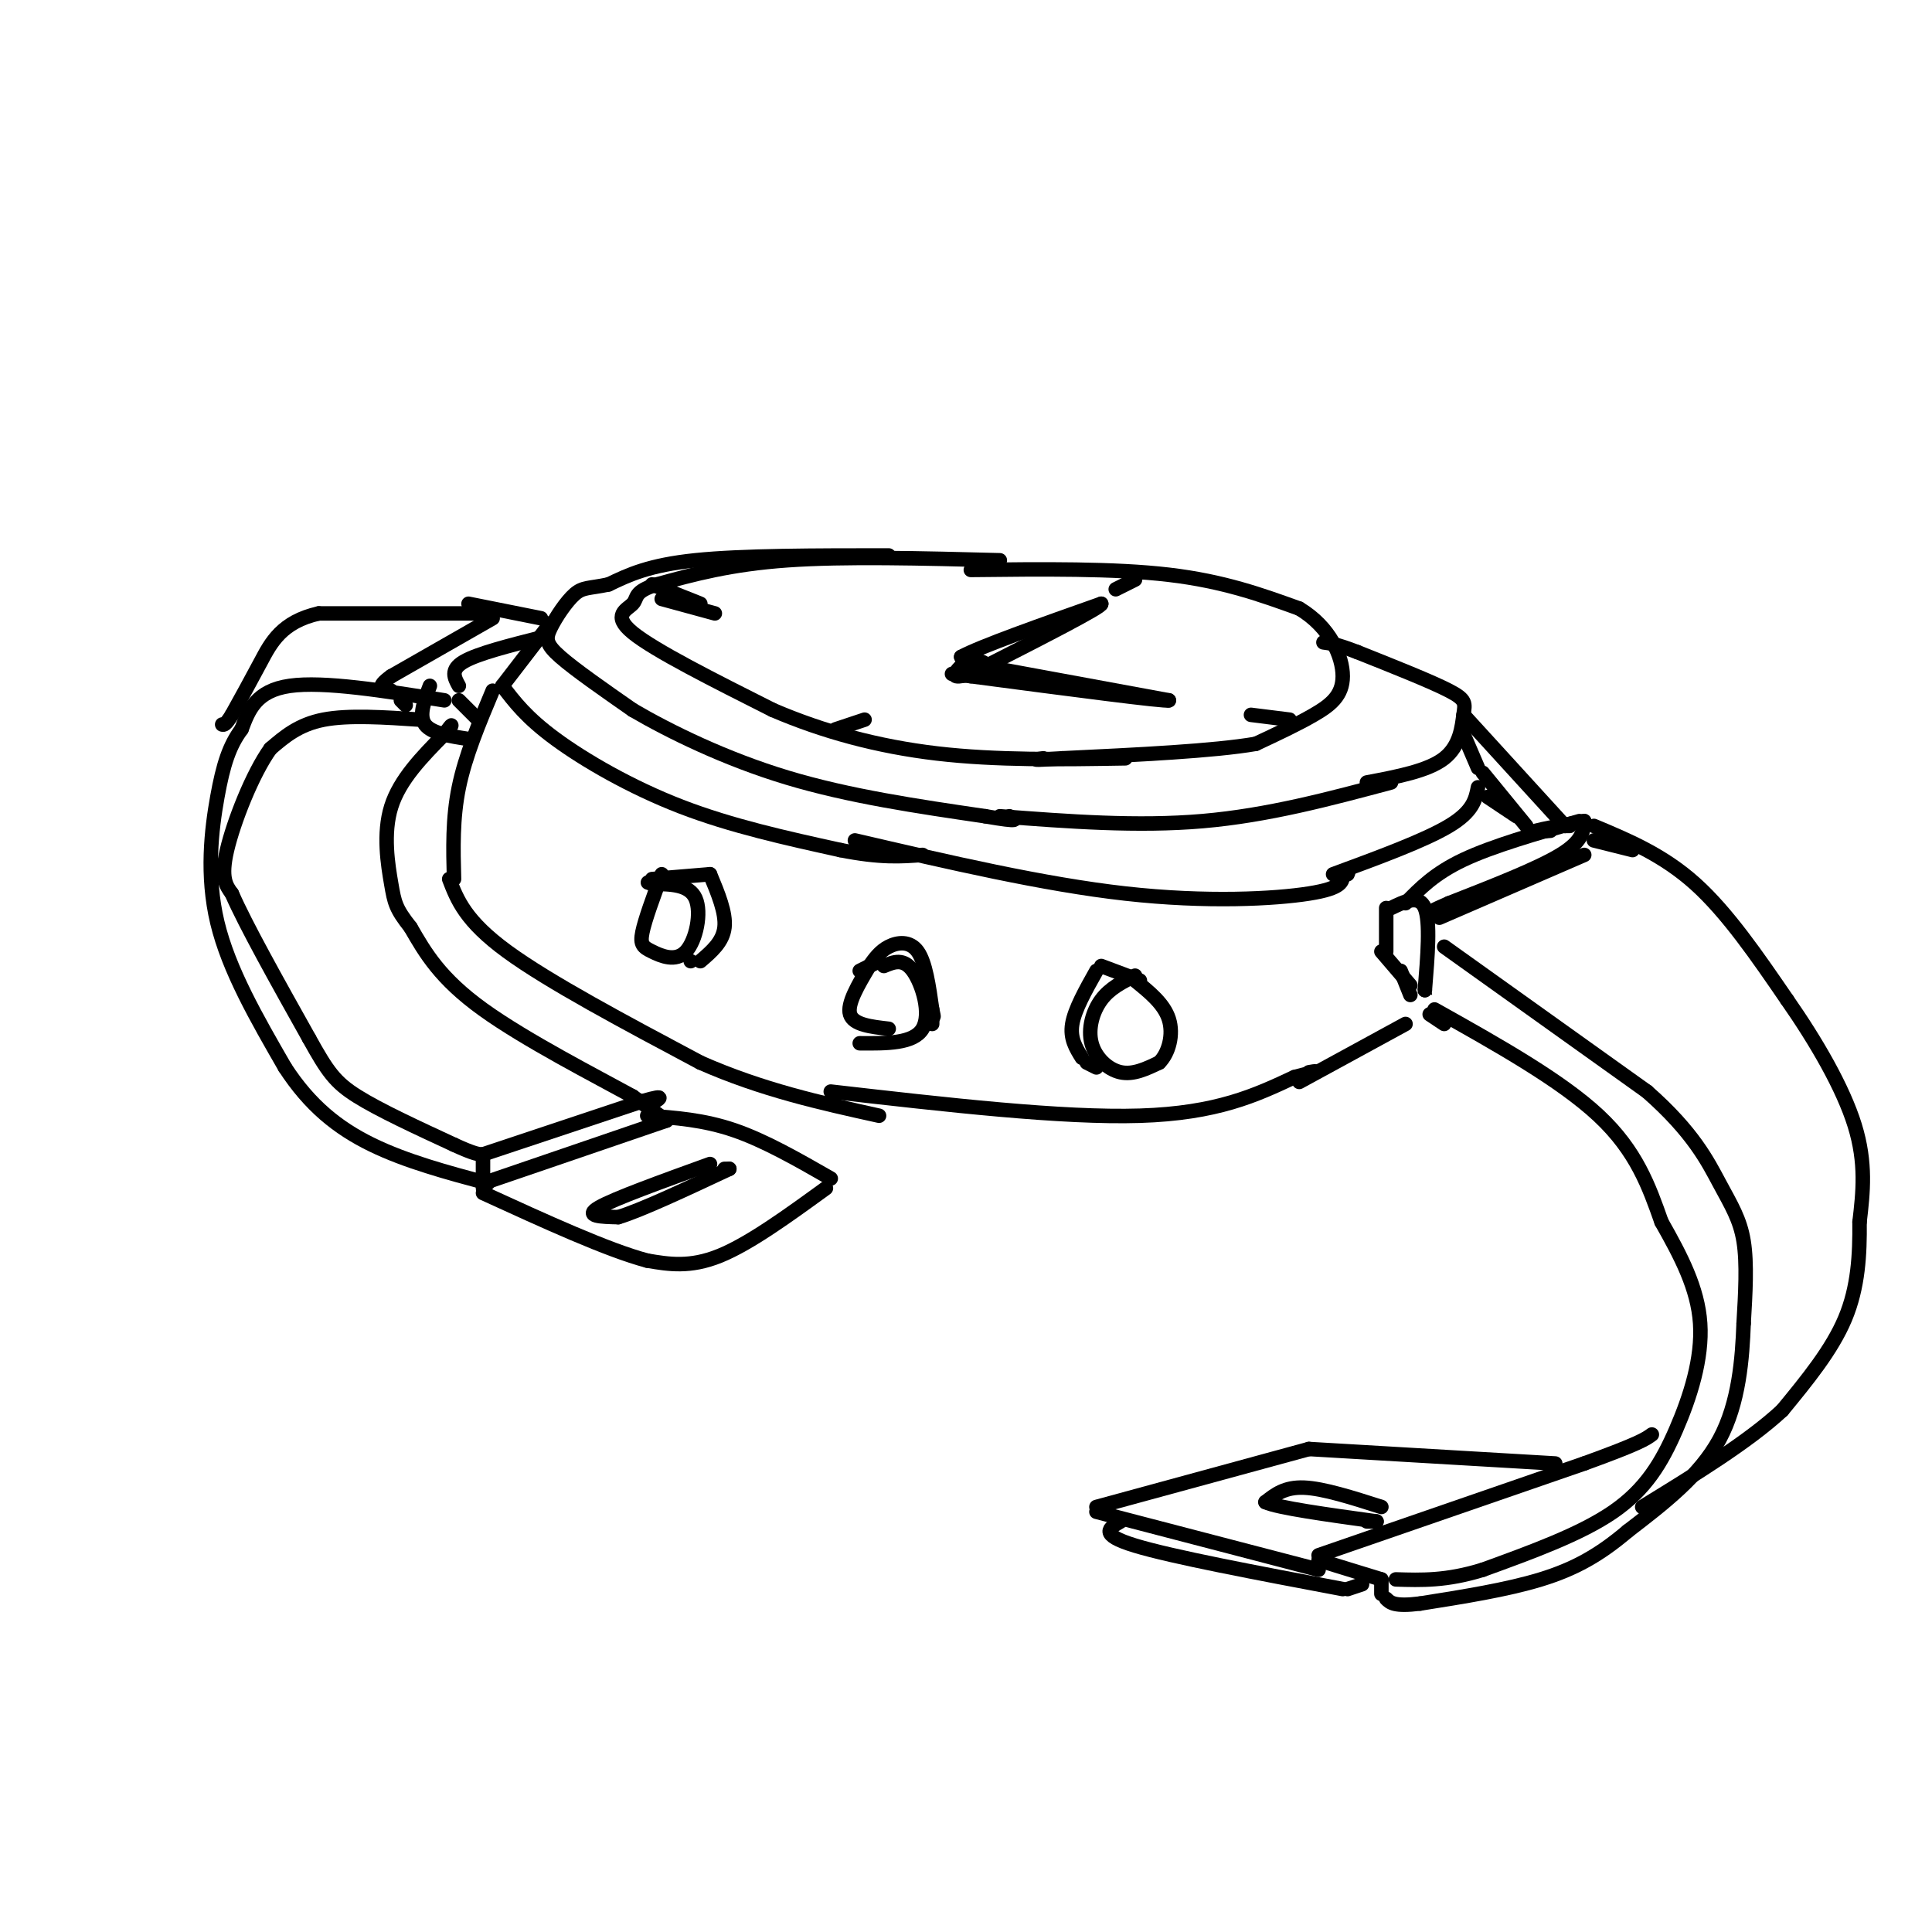 <svg viewBox='0 0 400 400' version='1.1' xmlns='http://www.w3.org/2000/svg' xmlns:xlink='http://www.w3.org/1999/xlink'><g fill='none' stroke='#000000' stroke-width='3' stroke-linecap='round' stroke-linejoin='round'><path d='M207,116c-16.083,-0.417 -32.167,-0.833 -44,0c-11.833,0.833 -19.417,2.917 -27,5'/><path d='M136,121c-4.964,1.512 -3.875,2.792 -5,4c-1.125,1.208 -4.464,2.345 0,6c4.464,3.655 16.732,9.827 29,16'/><path d='M160,147c10.333,4.444 21.667,7.556 34,9c12.333,1.444 25.667,1.222 39,1'/><path d='M201,118c14.833,-0.167 29.667,-0.333 41,1c11.333,1.333 19.167,4.167 27,7'/><path d='M269,126c6.429,3.845 9.000,9.958 9,14c-0.000,4.042 -2.571,6.012 -6,8c-3.429,1.988 -7.714,3.994 -12,6'/><path d='M260,154c-8.667,1.500 -24.333,2.250 -40,3'/><path d='M220,157c-7.333,0.500 -5.667,0.250 -4,0'/><path d='M184,115c-15.167,0.000 -30.333,0.000 -40,1c-9.667,1.000 -13.833,3.000 -18,5'/><path d='M126,121c-4.083,0.863 -5.290,0.520 -7,2c-1.710,1.480 -3.922,4.783 -5,7c-1.078,2.217 -1.022,3.348 2,6c3.022,2.652 9.011,6.826 15,11'/><path d='M131,147c7.622,4.467 19.178,10.133 32,14c12.822,3.867 26.911,5.933 41,8'/><path d='M204,169c7.667,1.333 6.333,0.667 5,0'/><path d='M207,169c14.250,1.083 28.500,2.167 42,1c13.500,-1.167 26.250,-4.583 39,-8'/><path d='M283,162c6.333,-1.196 12.667,-2.393 16,-5c3.333,-2.607 3.667,-6.625 4,-9c0.333,-2.375 0.667,-3.107 -3,-5c-3.667,-1.893 -11.333,-4.946 -19,-8'/><path d='M281,135c-4.333,-1.667 -5.667,-1.833 -7,-2'/><path d='M114,129c0.000,0.000 -10.000,13.000 -10,13'/><path d='M104,142c2.489,3.289 4.978,6.578 11,11c6.022,4.422 15.578,9.978 26,14c10.422,4.022 21.711,6.511 33,9'/><path d='M174,176c8.333,1.667 12.667,1.333 17,1'/><path d='M177,174c19.578,4.556 39.156,9.111 56,11c16.844,1.889 30.956,1.111 38,0c7.044,-1.111 7.022,-2.556 7,-4'/><path d='M278,181c1.333,-0.667 1.167,-0.333 1,0'/><path d='M276,181c9.500,-3.500 19.000,-7.000 24,-10c5.000,-3.000 5.500,-5.500 6,-8'/><path d='M306,159c0.000,0.000 -3.000,-7.000 -3,-7'/><path d='M137,181c-1.735,4.702 -3.470,9.404 -4,12c-0.530,2.596 0.147,3.088 2,4c1.853,0.912 4.884,2.246 7,0c2.116,-2.246 3.319,-8.070 2,-11c-1.319,-2.930 -5.159,-2.965 -9,-3'/><path d='M135,183c-1.500,-0.500 -0.750,-0.250 0,0'/><path d='M135,182c0.000,0.000 12.000,-1.000 12,-1'/><path d='M147,181c1.667,4.000 3.333,8.000 3,11c-0.333,3.000 -2.667,5.000 -5,7'/><path d='M143,199c0.000,0.000 0.000,0.000 0,0'/><path d='M180,200c-2.333,3.917 -4.667,7.833 -4,10c0.667,2.167 4.333,2.583 8,3'/><path d='M183,200c2.022,-0.844 4.044,-1.689 6,1c1.956,2.689 3.844,8.911 2,12c-1.844,3.089 -7.422,3.044 -13,3'/><path d='M178,201c0.000,0.000 4.000,-2.000 4,-2'/><path d='M180,200c1.089,-1.533 2.178,-3.067 4,-4c1.822,-0.933 4.378,-1.267 6,1c1.622,2.267 2.311,7.133 3,12'/><path d='M193,209c0.500,2.167 0.250,1.583 0,1'/><path d='M193,211c0.000,0.000 0.000,1.000 0,1'/><path d='M235,202c-2.601,1.286 -5.202,2.571 -7,5c-1.798,2.429 -2.792,6.000 -2,9c0.792,3.000 3.369,5.429 6,6c2.631,0.571 5.315,-0.714 8,-2'/><path d='M240,220c2.000,-1.956 3.000,-5.844 2,-9c-1.000,-3.156 -4.000,-5.578 -7,-8'/><path d='M236,203c0.000,0.000 -8.000,-3.000 -8,-3'/><path d='M227,201c-2.250,4.000 -4.500,8.000 -5,11c-0.500,3.000 0.750,5.000 2,7'/><path d='M225,220c0.000,0.000 2.000,1.000 2,1'/><path d='M102,143c-2.833,6.750 -5.667,13.500 -7,20c-1.333,6.500 -1.167,12.750 -1,19'/><path d='M93,182c1.667,4.333 3.333,8.667 12,15c8.667,6.333 24.333,14.667 40,23'/><path d='M145,220c12.833,5.667 24.917,8.333 37,11'/><path d='M172,226c24.000,2.750 48.000,5.500 64,5c16.000,-0.500 24.000,-4.250 32,-8'/><path d='M268,223c5.833,-1.500 4.417,-1.250 3,-1'/><path d='M269,224c0.000,0.000 22.000,-12.000 22,-12'/><path d='M287,188c0.000,0.000 0.000,9.000 0,9'/><path d='M286,197c0.000,0.000 6.000,7.000 6,7'/><path d='M288,188c2.917,-1.417 5.833,-2.833 7,0c1.167,2.833 0.583,9.917 0,17'/><path d='M295,205c0.000,3.000 0.000,2.000 0,1'/><path d='M292,206c0.000,0.000 -2.000,-5.000 -2,-5'/><path d='M291,187c3.000,-3.083 6.000,-6.167 12,-9c6.000,-2.833 15.000,-5.417 24,-8'/><path d='M324,171c0.000,0.000 1.000,0.000 1,0'/><path d='M308,165c0.000,0.000 6.000,4.000 6,4'/><path d='M307,160c0.000,0.000 9.000,11.000 9,11'/><path d='M303,148c0.000,0.000 21.000,23.000 21,23'/><path d='M324,171c0.000,0.000 0.000,0.000 0,0'/><path d='M321,172c-2.083,0.167 -4.167,0.333 -3,0c1.167,-0.333 5.583,-1.167 10,-2'/><path d='M328,170c-0.167,2.083 -0.333,4.167 -5,7c-4.667,2.833 -13.833,6.417 -23,10'/><path d='M300,187c-4.167,1.833 -3.083,1.417 -2,1'/><path d='M298,190c0.000,0.000 30.000,-13.000 30,-13'/><path d='M330,174c0.000,0.000 8.000,2.000 8,2'/><path d='M296,210c0.000,0.000 3.000,2.000 3,2'/><path d='M297,209c13.083,7.333 26.167,14.667 34,22c7.833,7.333 10.417,14.667 13,22'/><path d='M344,253c4.005,7.059 7.517,13.707 8,21c0.483,7.293 -2.062,15.233 -5,22c-2.938,6.767 -6.268,12.362 -13,17c-6.732,4.638 -16.866,8.319 -27,12'/><path d='M307,325c-7.500,2.333 -12.750,2.167 -18,2'/><path d='M299,196c0.000,0.000 42.000,30.000 42,30'/><path d='M341,226c9.595,8.429 12.583,14.500 15,19c2.417,4.500 4.262,7.429 5,12c0.738,4.571 0.369,10.786 0,17'/><path d='M361,274c-0.267,7.133 -0.933,16.467 -5,24c-4.067,7.533 -11.533,13.267 -19,19'/><path d='M337,317c-5.844,4.956 -10.956,7.844 -18,10c-7.044,2.156 -16.022,3.578 -25,5'/><path d='M294,332c-5.333,0.667 -6.167,-0.167 -7,-1'/><path d='M286,330c0.000,0.000 0.000,-3.000 0,-3'/><path d='M286,327c0.000,0.000 -13.000,-4.000 -13,-4'/><path d='M273,322c0.000,0.000 55.000,-19.000 55,-19'/><path d='M328,303c11.500,-4.167 12.750,-5.083 14,-6'/><path d='M330,171c7.167,3.000 14.333,6.000 21,12c6.667,6.000 12.833,15.000 19,24'/><path d='M370,207c6.022,8.622 11.578,18.178 14,26c2.422,7.822 1.711,13.911 1,20'/><path d='M385,253c0.067,6.711 -0.267,13.489 -3,20c-2.733,6.511 -7.867,12.756 -13,19'/><path d='M369,292c-7.000,6.500 -18.000,13.250 -29,20'/><path d='M322,303c0.000,0.000 -51.000,-3.000 -51,-3'/><path d='M271,300c0.000,0.000 -44.000,12.000 -44,12'/><path d='M227,313c0.000,0.000 46.000,12.000 46,12'/><path d='M232,315c-2.333,1.333 -4.667,2.667 3,5c7.667,2.333 25.333,5.667 43,9'/><path d='M279,329c0.000,0.000 3.000,-1.000 3,-1'/><path d='M286,312c-6.000,-1.917 -12.000,-3.833 -16,-4c-4.000,-0.167 -6.000,1.417 -8,3'/><path d='M262,311c2.500,1.167 12.750,2.583 23,4'/><path d='M285,315c0.000,0.000 -2.000,0.000 -2,0'/><path d='M99,149c0.000,0.000 -4.000,-4.000 -4,-4'/><path d='M95,142c-0.917,-1.667 -1.833,-3.333 1,-5c2.833,-1.667 9.417,-3.333 16,-5'/><path d='M89,142c-1.167,3.083 -2.333,6.167 -1,8c1.333,1.833 5.167,2.417 9,3'/><path d='M112,128c0.000,0.000 -15.000,-3.000 -15,-3'/><path d='M92,145c-12.500,-2.000 -25.000,-4.000 -32,-3c-7.000,1.000 -8.500,5.000 -10,9'/><path d='M50,151c-2.512,3.369 -3.792,7.292 -5,14c-1.208,6.708 -2.345,16.202 0,26c2.345,9.798 8.173,19.899 14,30'/><path d='M59,221c5.111,7.867 10.889,12.533 18,16c7.111,3.467 15.556,5.733 24,8'/><path d='M100,245c0.000,0.000 38.000,-13.000 38,-13'/><path d='M138,232c0.000,0.000 -7.000,-5.000 -7,-5'/><path d='M131,227c-7.311,-4.022 -22.089,-11.578 -31,-18c-8.911,-6.422 -11.956,-11.711 -15,-17'/><path d='M85,192c-3.095,-3.893 -3.333,-5.125 -4,-9c-0.667,-3.875 -1.762,-10.393 0,-16c1.762,-5.607 6.381,-10.304 11,-15'/><path d='M92,152c2.000,-2.667 1.500,-1.833 1,-1'/><path d='M102,128c0.000,0.000 -21.000,12.000 -21,12'/><path d='M81,140c-3.500,2.500 -1.750,2.750 0,3'/><path d='M83,145c0.000,0.000 1.000,1.000 1,1'/><path d='M100,127c0.000,0.000 -34.000,0.000 -34,0'/><path d='M66,127c-7.689,1.733 -9.911,6.067 -12,10c-2.089,3.933 -4.044,7.467 -6,11'/><path d='M48,148c-1.333,2.167 -1.667,2.083 -2,2'/><path d='M87,149c-7.417,-0.500 -14.833,-1.000 -20,0c-5.167,1.000 -8.083,3.500 -11,6'/><path d='M56,155c-3.756,5.200 -7.644,15.200 -9,21c-1.356,5.800 -0.178,7.400 1,9'/><path d='M48,185c2.833,6.500 9.417,18.250 16,30'/><path d='M64,215c3.822,6.889 5.378,9.111 10,12c4.622,2.889 12.311,6.444 20,10'/><path d='M94,237c4.333,2.000 5.167,2.000 6,2'/><path d='M100,240c0.000,0.000 0.000,6.000 0,6'/><path d='M100,239c0.000,0.000 33.000,-11.000 33,-11'/><path d='M133,228c5.667,-1.667 3.333,-0.333 1,1'/><path d='M136,232c0.000,0.000 0.000,0.000 0,0'/><path d='M134,231c5.833,0.417 11.667,0.833 18,3c6.333,2.167 13.167,6.083 20,10'/><path d='M171,246c-7.917,5.750 -15.833,11.500 -22,14c-6.167,2.500 -10.583,1.750 -15,1'/><path d='M134,261c-8.167,-2.167 -21.083,-8.083 -34,-14'/><path d='M147,241c-9.917,3.583 -19.833,7.167 -23,9c-3.167,1.833 0.417,1.917 4,2'/><path d='M128,252c4.500,-1.333 13.750,-5.667 23,-10'/><path d='M151,242c0.000,0.000 -1.000,0.000 -1,0'/><path d='M201,136c-2.044,1.867 -4.089,3.733 -3,4c1.089,0.267 5.311,-1.067 6,-2c0.689,-0.933 -2.156,-1.467 -5,-2'/><path d='M199,136c4.000,-2.167 16.500,-6.583 29,-11'/><path d='M228,125c0.500,0.500 -12.750,7.250 -26,14'/><path d='M204,138c0.000,0.000 38.000,7.000 38,7'/><path d='M242,145c-0.500,0.333 -20.750,-2.333 -41,-5'/><path d='M201,140c-6.833,-0.833 -3.417,-0.417 0,0'/><path d='M173,151c0.000,0.000 6.000,-2.000 6,-2'/><path d='M137,124c0.000,0.000 11.000,3.000 11,3'/><path d='M267,149c0.000,0.000 -8.000,-1.000 -8,-1'/><path d='M235,120c0.000,0.000 -4.000,2.000 -4,2'/><path d='M135,121c0.000,0.000 10.000,4.000 10,4'/></g>
</svg>